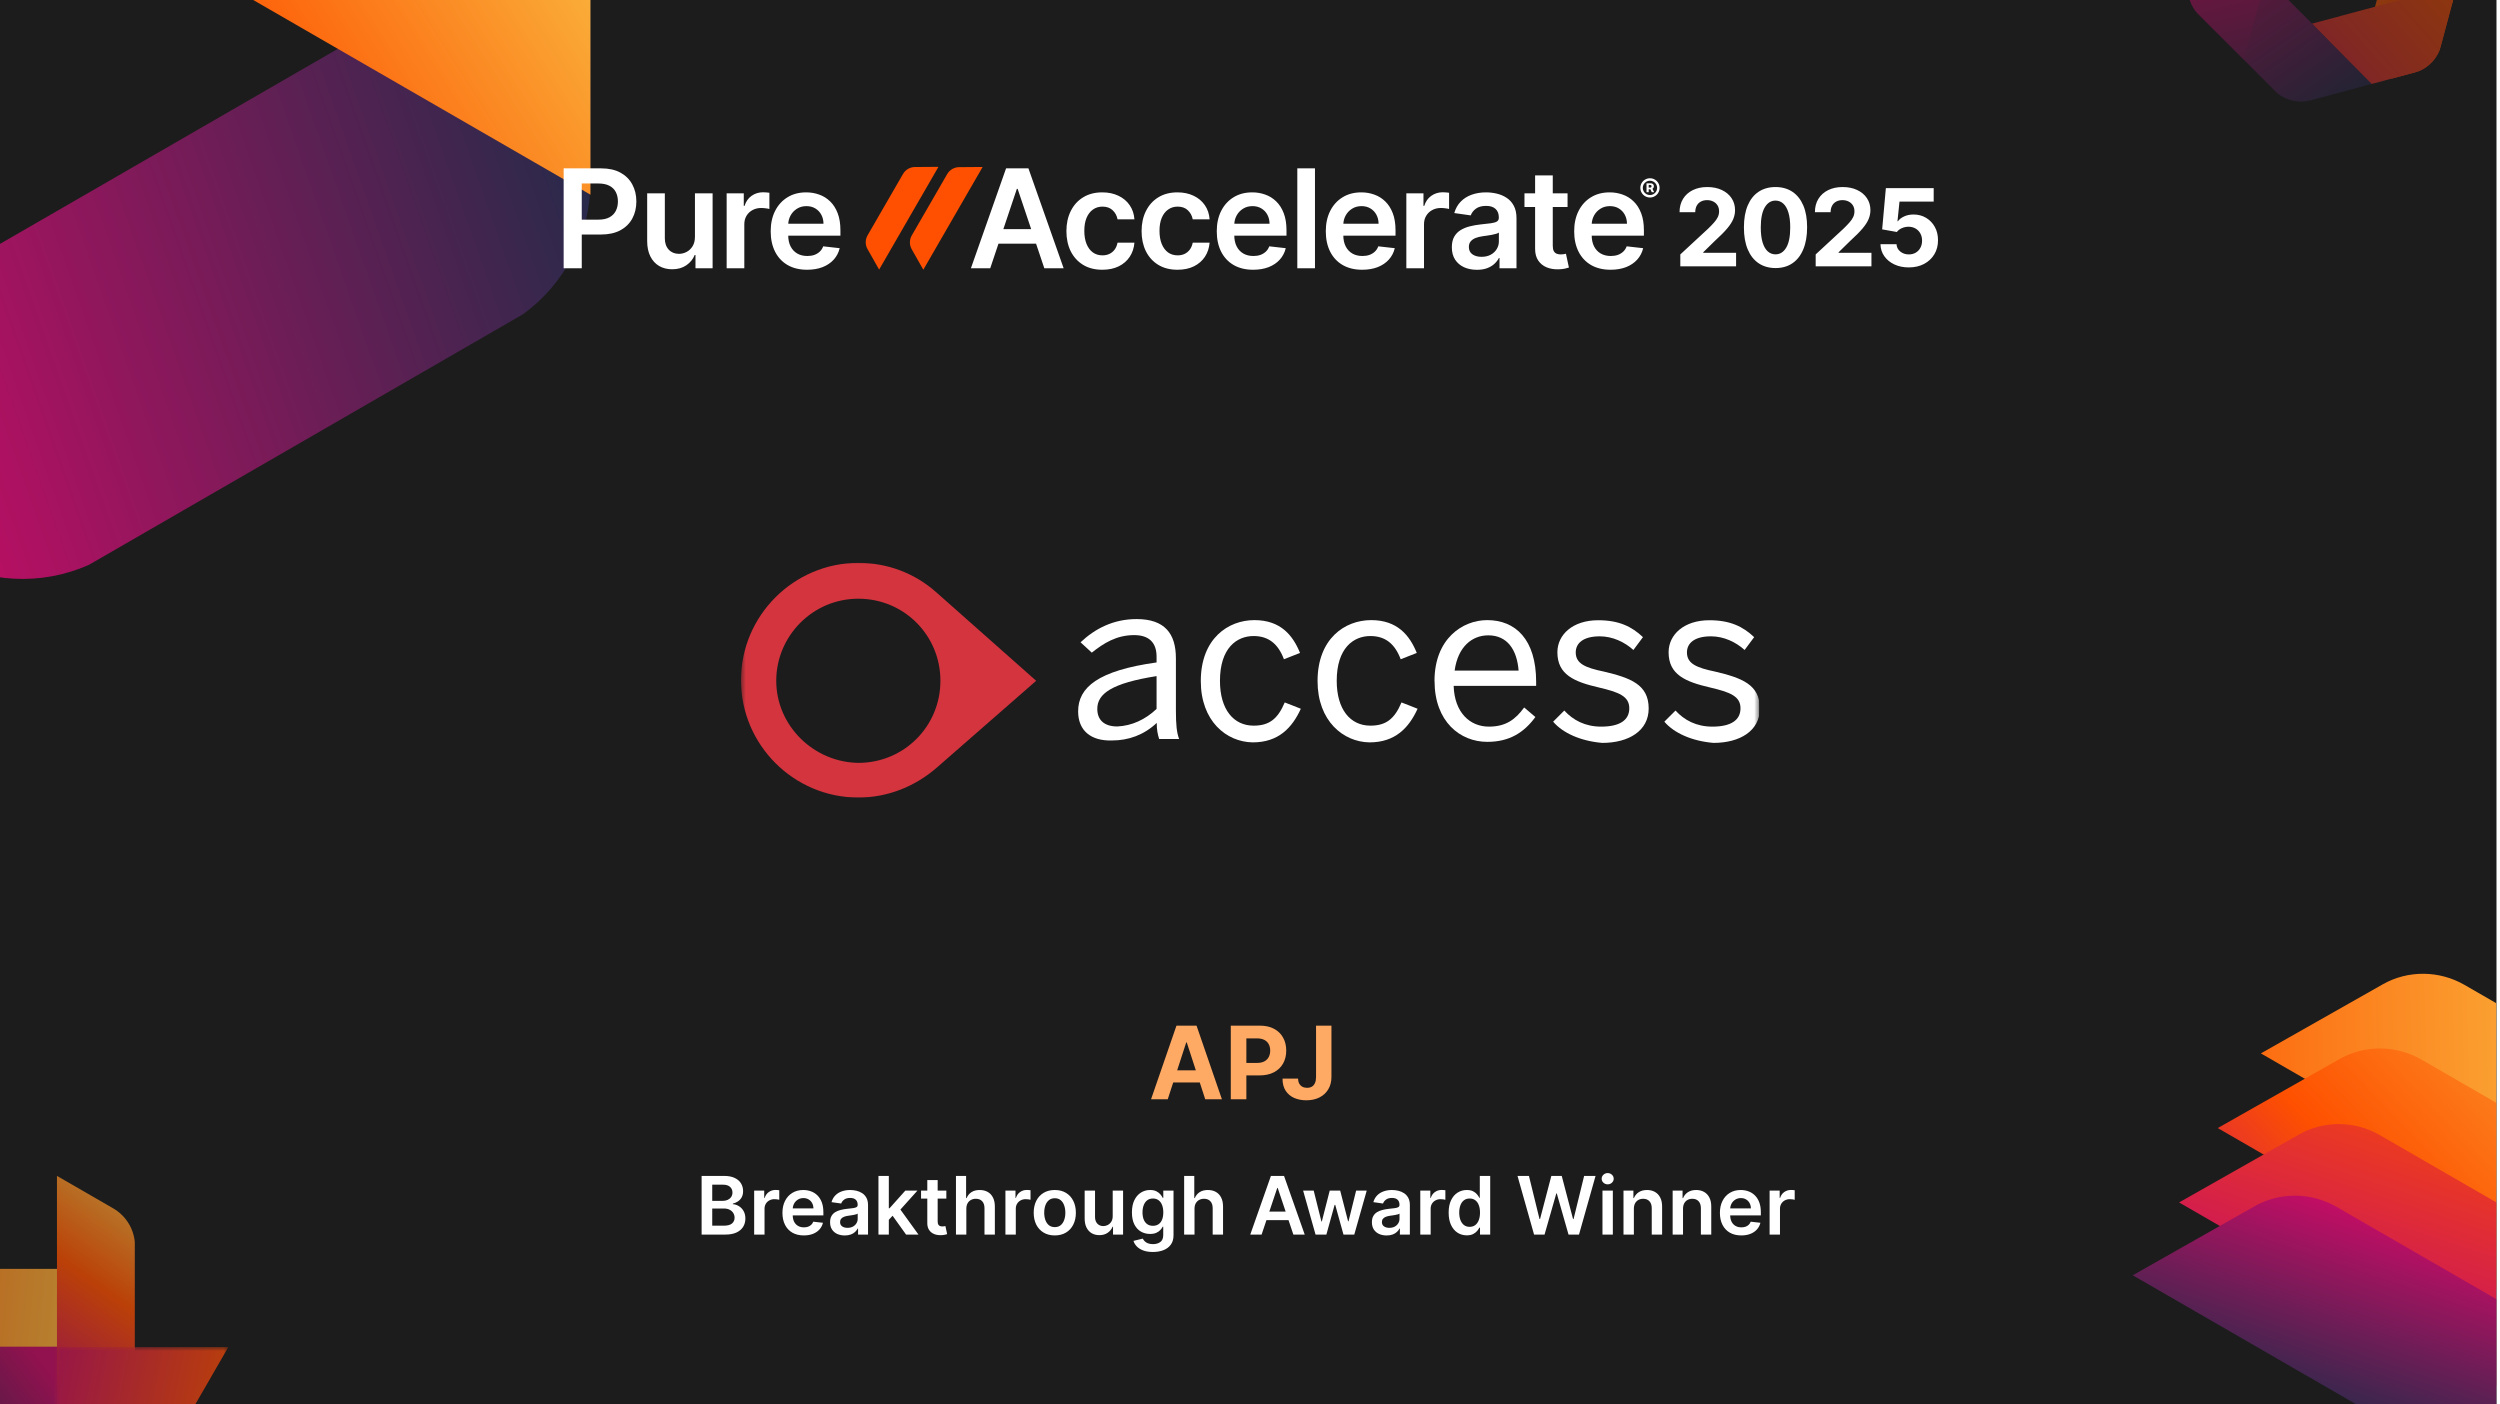<svg width="632" height="355" viewBox="0 0 632 355" fill="none" xmlns="http://www.w3.org/2000/svg">
<g clip-path="url(#clip0_9453_8678)">
<rect width="631.112" height="355" fill="white"/>
<g clip-path="url(#clip1_9453_8678)">
<rect width="648" height="364.5" transform="translate(-8 -5)" fill="#1C1C1C"/>
<path d="M295.202 277.9H290.984L297.411 259.282H302.484L308.902 277.9H304.684L300.02 263.536H299.875L295.202 277.9ZM294.938 270.582H304.902V273.655H294.938V270.582ZM311.143 277.9V259.282H318.488C319.901 259.282 321.104 259.552 322.098 260.091C323.091 260.624 323.849 261.367 324.37 262.318C324.898 263.264 325.161 264.355 325.161 265.591C325.161 266.827 324.895 267.918 324.361 268.864C323.828 269.809 323.055 270.545 322.043 271.073C321.037 271.6 319.819 271.864 318.388 271.864H313.707V268.709H317.752C318.51 268.709 319.134 268.579 319.625 268.318C320.122 268.052 320.491 267.685 320.734 267.218C320.982 266.745 321.107 266.203 321.107 265.591C321.107 264.973 320.982 264.433 320.734 263.973C320.491 263.506 320.122 263.145 319.625 262.891C319.128 262.63 318.498 262.5 317.734 262.5H315.079V277.9H311.143ZM332.698 259.282H336.588V272.264C336.588 273.464 336.319 274.506 335.779 275.391C335.246 276.276 334.504 276.958 333.552 277.436C332.601 277.915 331.495 278.155 330.234 278.155C329.113 278.155 328.095 277.958 327.179 277.564C326.27 277.164 325.549 276.558 325.016 275.745C324.482 274.927 324.219 273.9 324.225 272.664H328.143C328.155 273.155 328.255 273.576 328.443 273.927C328.637 274.273 328.901 274.539 329.234 274.727C329.573 274.909 329.973 275 330.434 275C330.919 275 331.328 274.897 331.661 274.691C332.001 274.479 332.258 274.17 332.434 273.764C332.61 273.358 332.698 272.858 332.698 272.264V259.282Z" fill="#FFAA64"/>
<g opacity="0.5" clip-path="url(#clip2_9453_8678)">
<path fill-rule="evenodd" clip-rule="evenodd" d="M575.715 23.568C578.062 25.465 581.194 26.148 584.147 25.356L599.694 21.191L557.631 -20.872L553.465 -5.326C552.674 -2.372 553.356 0.76 555.254 3.107L575.715 23.568Z" fill="url(#paint0_linear_9453_8678)"/>
<path d="M560.691 -32.494C561.774 -35.313 564.145 -37.471 567.1 -38.263L582.647 -42.429L567.251 15.03L555.87 3.649C553.707 1.486 552.732 -1.569 553.203 -4.551L560.691 -32.494Z" fill="url(#paint1_linear_9453_8678)"/>
<path fill-rule="evenodd" clip-rule="evenodd" d="M601.77 -43.505C599.423 -45.403 596.291 -46.085 593.337 -45.294L577.791 -41.128L619.853 0.935L624.019 -14.611C624.811 -17.565 624.128 -20.697 622.231 -23.044L601.77 -43.505Z" fill="url(#paint2_linear_9453_8678)"/>
<path d="M616.795 12.557C615.712 15.376 613.34 17.534 610.385 18.326L604.696 19.851L596.159 17.563L610.235 -34.968L621.615 -23.586C623.778 -21.423 624.753 -18.369 624.282 -15.386L616.795 12.557Z" fill="url(#paint3_linear_9453_8678)"/>
<path fill-rule="evenodd" clip-rule="evenodd" d="M611.237 18.098C614.056 17.015 616.214 14.642 617.006 11.687L621.172 -3.858L584.487 5.971L599.57 21.224L611.237 18.098Z" fill="url(#paint4_linear_9453_8678)"/>
</g>
<g clip-path="url(#clip3_9453_8678)" filter="url(#filter0_f_9453_8678)">
<path d="M623.041 248.985L649.445 264.23L675.152 279.072C681.559 282.77 685.562 289.6 685.622 296.886L685.908 332.321L571.548 266.296L602.378 248.825C608.718 245.234 616.634 245.286 623.041 248.985Z" fill="url(#paint5_linear_9453_8678)"/>
<path d="M612.142 267.864L638.546 283.109L664.253 297.95C670.66 301.649 674.663 308.479 674.723 315.765L675.008 351.2L560.649 285.175L591.479 267.704C597.819 264.113 605.735 264.165 612.142 267.864Z" fill="url(#paint6_linear_9453_8678)"/>
<path d="M601.571 286.933L627.569 301.943L652.88 316.556C659.188 320.198 663.129 326.922 663.189 334.096L663.469 368.985L550.872 303.977L581.227 286.776C587.469 283.24 595.263 283.291 601.571 286.933Z" fill="url(#paint7_linear_9453_8678)"/>
<path d="M590.653 305.082L617.058 320.327L642.765 335.169C649.171 338.868 653.174 345.697 653.235 352.983L653.52 388.418L539.16 322.393L569.991 304.922C576.331 301.331 584.247 301.384 590.653 305.082Z" fill="url(#paint8_linear_9453_8678)"/>
</g>
<g opacity="0.7">
<path fill-rule="evenodd" clip-rule="evenodd" d="M-5.274 337.464C-4.921 333.952 -2.902 330.792 0.194 329.004L14.4 320.802L14.4 383.601L0.194 375.399C-2.902 373.612 -4.921 370.451 -5.274 366.939L-5.274 337.464Z" fill="url(#paint9_linear_9453_8678)"/>
<path fill-rule="evenodd" clip-rule="evenodd" d="M17.308 320.768C20.821 321.121 23.982 323.14 25.769 326.236L33.972 340.443L-28.828 340.443L-20.625 326.236C-18.838 323.14 -15.677 321.121 -12.164 320.768L17.308 320.768Z" fill="url(#paint10_linear_9453_8678)"/>
<path fill-rule="evenodd" clip-rule="evenodd" d="M34.075 313.931C33.723 310.418 31.703 307.256 28.607 305.469L14.4 297.266L14.4 360.065L28.607 351.863C31.703 350.075 33.723 346.914 34.075 343.401L34.075 313.931Z" fill="url(#paint11_linear_9453_8678)"/>
<mask id="mask0_9453_8678" style="mask-type:alpha" maskUnits="userSpaceOnUse" x="14" y="340" width="44" height="21">
<rect x="14.435" y="340.527" width="43.261" height="19.725" fill="#D9D9D9"/>
</mask>
<g mask="url(#mask0_9453_8678)">
<path fill-rule="evenodd" clip-rule="evenodd" d="M11.597 360.202C8.084 359.849 4.923 357.83 3.136 354.734L-5.066 340.527H57.733L49.531 354.734C47.743 357.83 44.582 359.849 41.069 360.202L11.597 360.202Z" fill="url(#paint12_linear_9453_8678)"/>
</g>
</g>
<g clip-path="url(#clip4_9453_8678)" filter="url(#filter1_f_9453_8678)">
<path fill-rule="evenodd" clip-rule="evenodd" d="M132.272 79.403C142.878 71.682 149.264 59.3 149.264 46.008L149.264 -24.522L-76.035 105.555L-14.955 140.82C-3.444 147.465 10.473 148.126 22.462 142.801L132.272 79.403Z" fill="url(#paint13_linear_9453_8678)"/>
<path fill-rule="evenodd" clip-rule="evenodd" d="M22.471 -118.104C10.479 -123.433 -3.441 -122.774 -14.955 -116.126L-76.035 -80.862L149.263 49.214L149.263 -21.315C149.263 -34.61 142.874 -46.995 132.263 -54.715L22.471 -118.104Z" fill="url(#paint14_linear_9453_8678)"/>
</g>
<path d="M250.327 67.823H245.442L254.335 42.561H259.985L268.891 67.823H264.006L257.259 47.742H257.061L250.327 67.823ZM250.487 57.918H263.809V61.594H250.487V57.918ZM278.666 68.193C276.775 68.193 275.151 67.778 273.794 66.947C272.445 66.117 271.405 64.97 270.673 63.506C269.95 62.034 269.588 60.34 269.588 58.424C269.588 56.5 269.958 54.802 270.698 53.33C271.438 51.849 272.482 50.698 273.831 49.876C275.188 49.045 276.791 48.63 278.641 48.63C280.179 48.63 281.54 48.914 282.724 49.481C283.917 50.04 284.866 50.834 285.574 51.862C286.281 52.882 286.684 54.074 286.783 55.439H282.515C282.342 54.526 281.931 53.766 281.281 53.157C280.64 52.54 279.78 52.232 278.703 52.232C277.79 52.232 276.989 52.478 276.298 52.972C275.607 53.457 275.068 54.156 274.682 55.069C274.304 55.982 274.115 57.075 274.115 58.35C274.115 59.641 274.304 60.751 274.682 61.68C275.06 62.601 275.591 63.313 276.273 63.814C276.964 64.308 277.774 64.554 278.703 64.554C279.361 64.554 279.949 64.431 280.467 64.184C280.993 63.929 281.433 63.563 281.787 63.087C282.14 62.61 282.383 62.03 282.515 61.347H286.783C286.676 62.688 286.281 63.876 285.598 64.912C284.916 65.94 283.987 66.746 282.811 67.33C281.635 67.905 280.253 68.193 278.666 68.193ZM297.671 68.193C295.78 68.193 294.156 67.778 292.799 66.947C291.45 66.117 290.41 64.97 289.678 63.506C288.955 62.034 288.593 60.34 288.593 58.424C288.593 56.5 288.963 54.802 289.703 53.33C290.443 51.849 291.487 50.698 292.836 49.876C294.193 49.045 295.796 48.63 297.647 48.63C299.184 48.63 300.545 48.914 301.73 49.481C302.922 50.04 303.872 50.834 304.579 51.862C305.286 52.882 305.689 54.074 305.788 55.439H301.52C301.347 54.526 300.936 53.766 300.286 53.157C299.645 52.54 298.786 52.232 297.708 52.232C296.796 52.232 295.994 52.478 295.303 52.972C294.612 53.457 294.074 54.156 293.687 55.069C293.309 55.982 293.12 57.075 293.12 58.35C293.12 59.641 293.309 60.751 293.687 61.68C294.065 62.601 294.596 63.313 295.278 63.814C295.969 64.308 296.779 64.554 297.708 64.554C298.366 64.554 298.954 64.431 299.472 64.184C299.999 63.929 300.438 63.563 300.792 63.087C301.146 62.61 301.388 62.03 301.52 61.347H305.788C305.681 62.688 305.286 63.876 304.604 64.912C303.921 65.94 302.992 66.746 301.816 67.33C300.64 67.905 299.258 68.193 297.671 68.193ZM316.8 68.193C314.9 68.193 313.26 67.799 311.878 67.009C310.505 66.211 309.448 65.085 308.708 63.629C307.968 62.166 307.598 60.443 307.598 58.461C307.598 56.512 307.968 54.802 308.708 53.33C309.457 51.849 310.501 50.698 311.841 49.876C313.182 49.045 314.756 48.63 316.566 48.63C317.733 48.63 318.835 48.819 319.871 49.197C320.916 49.568 321.837 50.143 322.634 50.924C323.44 51.706 324.073 52.701 324.534 53.909C324.994 55.11 325.225 56.541 325.225 58.202V59.571H309.695V56.561H320.944C320.936 55.706 320.751 54.946 320.389 54.279C320.028 53.605 319.522 53.075 318.872 52.688C318.231 52.302 317.482 52.108 316.627 52.108C315.714 52.108 314.913 52.331 314.222 52.775C313.531 53.21 312.993 53.786 312.606 54.502C312.228 55.209 312.035 55.986 312.026 56.833V59.46C312.026 60.562 312.228 61.508 312.631 62.297C313.034 63.078 313.597 63.679 314.321 64.098C315.044 64.509 315.891 64.715 316.862 64.715C317.511 64.715 318.099 64.624 318.625 64.443C319.152 64.254 319.608 63.979 319.995 63.617C320.381 63.255 320.673 62.807 320.87 62.272L325.04 62.741C324.776 63.843 324.275 64.805 323.535 65.627C322.803 66.442 321.865 67.075 320.722 67.527C319.579 67.971 318.272 68.193 316.8 68.193ZM332.425 42.561V67.823H327.96V42.561H332.425ZM344.363 68.193C342.463 68.193 340.823 67.799 339.441 67.009C338.068 66.211 337.011 65.085 336.271 63.629C335.531 62.166 335.161 60.443 335.161 58.461C335.161 56.512 335.531 54.802 336.271 53.33C337.019 51.849 338.064 50.698 339.404 49.876C340.744 49.045 342.319 48.63 344.128 48.63C345.296 48.63 346.398 48.819 347.434 49.197C348.478 49.568 349.399 50.143 350.197 50.924C351.003 51.706 351.636 52.701 352.097 53.909C352.557 55.11 352.787 56.541 352.787 58.202V59.571H337.258V56.561H348.507C348.499 55.706 348.314 54.946 347.952 54.279C347.59 53.605 347.085 53.075 346.435 52.688C345.794 52.302 345.045 52.108 344.19 52.108C343.277 52.108 342.475 52.331 341.785 52.775C341.094 53.21 340.555 53.786 340.169 54.502C339.791 55.209 339.597 55.986 339.589 56.833V59.46C339.589 60.562 339.791 61.508 340.193 62.297C340.596 63.078 341.16 63.679 341.883 64.098C342.607 64.509 343.454 64.715 344.424 64.715C345.074 64.715 345.662 64.624 346.188 64.443C346.715 64.254 347.171 63.979 347.557 63.617C347.944 63.255 348.236 62.807 348.433 62.272L352.602 62.741C352.339 63.843 351.838 64.805 351.098 65.627C350.366 66.442 349.428 67.075 348.285 67.527C347.142 67.971 345.835 68.193 344.363 68.193ZM355.523 67.823V48.877H359.852V52.035H360.05C360.395 50.941 360.987 50.098 361.826 49.506C362.673 48.906 363.639 48.605 364.725 48.605C364.971 48.605 365.247 48.618 365.551 48.642C365.864 48.659 366.123 48.688 366.328 48.729V52.836C366.139 52.77 365.839 52.713 365.428 52.664C365.025 52.606 364.634 52.577 364.256 52.577C363.442 52.577 362.71 52.754 362.06 53.108C361.419 53.453 360.913 53.934 360.543 54.551C360.173 55.167 359.988 55.879 359.988 56.685V67.823H355.523ZM373.366 68.206C372.165 68.206 371.084 67.992 370.121 67.564C369.168 67.128 368.411 66.487 367.852 65.64C367.301 64.793 367.025 63.748 367.025 62.507C367.025 61.438 367.223 60.554 367.617 59.855C368.012 59.156 368.551 58.597 369.233 58.177C369.916 57.758 370.685 57.441 371.54 57.227C372.403 57.005 373.296 56.845 374.217 56.746C375.327 56.631 376.227 56.529 376.918 56.438C377.609 56.339 378.11 56.191 378.423 55.994C378.744 55.788 378.904 55.472 378.904 55.044V54.97C378.904 54.041 378.628 53.321 378.077 52.812C377.527 52.302 376.733 52.047 375.697 52.047C374.603 52.047 373.736 52.285 373.094 52.762C372.461 53.239 372.033 53.803 371.811 54.452L367.642 53.86C367.971 52.709 368.514 51.747 369.27 50.974C370.027 50.193 370.952 49.609 372.046 49.222C373.139 48.827 374.348 48.63 375.672 48.63C376.585 48.63 377.494 48.737 378.398 48.951C379.303 49.165 380.129 49.518 380.877 50.012C381.626 50.497 382.226 51.159 382.678 51.998C383.139 52.836 383.369 53.885 383.369 55.143V67.823H379.077V65.221H378.929C378.657 65.747 378.275 66.24 377.781 66.701C377.296 67.153 376.684 67.519 375.944 67.799C375.212 68.07 374.352 68.206 373.366 68.206ZM374.525 64.924C375.421 64.924 376.198 64.748 376.856 64.394C377.514 64.032 378.02 63.555 378.373 62.963C378.735 62.371 378.916 61.726 378.916 61.027V58.794C378.776 58.909 378.538 59.016 378.201 59.115C377.872 59.213 377.502 59.3 377.091 59.374C376.68 59.448 376.272 59.514 375.87 59.571C375.467 59.629 375.117 59.678 374.821 59.719C374.155 59.81 373.559 59.958 373.032 60.163C372.506 60.369 372.091 60.657 371.787 61.027C371.482 61.388 371.33 61.857 371.33 62.433C371.33 63.255 371.63 63.876 372.231 64.295C372.831 64.715 373.596 64.924 374.525 64.924ZM396.278 48.877V52.331H385.386V48.877H396.278ZM388.075 44.337H392.54V62.124C392.54 62.725 392.631 63.185 392.812 63.506C393.001 63.818 393.248 64.032 393.552 64.147C393.856 64.263 394.193 64.32 394.563 64.32C394.843 64.32 395.098 64.299 395.328 64.258C395.567 64.217 395.747 64.18 395.871 64.147L396.623 67.638C396.385 67.72 396.043 67.811 395.599 67.909C395.164 68.008 394.629 68.066 393.996 68.082C392.878 68.115 391.87 67.947 390.974 67.576C390.077 67.198 389.366 66.614 388.84 65.825C388.322 65.035 388.067 64.049 388.075 62.864V44.337ZM407.154 68.193C405.255 68.193 403.614 67.799 402.233 67.009C400.859 66.211 399.803 65.085 399.063 63.629C398.323 62.166 397.953 60.443 397.953 58.461C397.953 56.512 398.323 54.802 399.063 53.33C399.811 51.849 400.855 50.698 402.196 49.876C403.536 49.045 405.111 48.63 406.92 48.63C408.088 48.63 409.19 48.819 410.226 49.197C411.27 49.568 412.191 50.143 412.989 50.924C413.795 51.706 414.428 52.701 414.888 53.909C415.349 55.11 415.579 56.541 415.579 58.202V59.571H400.049V56.561H411.299C411.291 55.706 411.106 54.946 410.744 54.279C410.382 53.605 409.876 53.075 409.227 52.688C408.585 52.302 407.837 52.108 406.982 52.108C406.069 52.108 405.267 52.331 404.576 52.775C403.886 53.21 403.347 53.786 402.96 54.502C402.582 55.209 402.389 55.986 402.381 56.833V59.46C402.381 60.562 402.582 61.508 402.985 62.297C403.388 63.078 403.951 63.679 404.675 64.098C405.399 64.509 406.246 64.715 407.216 64.715C407.866 64.715 408.454 64.624 408.98 64.443C409.506 64.254 409.963 63.979 410.349 63.617C410.736 63.255 411.027 62.807 411.225 62.272L415.394 62.741C415.131 63.843 414.629 64.805 413.889 65.627C413.157 66.442 412.22 67.075 411.077 67.527C409.934 67.971 408.626 68.193 407.154 68.193Z" fill="white"/>
<path d="M416.237 48.594V46.345H417.349C417.475 46.345 417.595 46.374 417.709 46.431C417.824 46.486 417.918 46.568 417.989 46.678C418.062 46.787 418.099 46.922 418.099 47.083C418.099 47.243 418.061 47.38 417.986 47.494C417.911 47.606 417.813 47.691 417.693 47.75C417.576 47.809 417.452 47.839 417.322 47.839H416.545V47.433H417.188C417.267 47.433 417.34 47.404 417.407 47.345C417.474 47.286 417.507 47.199 417.507 47.083C417.507 46.961 417.474 46.876 417.407 46.827C417.34 46.778 417.27 46.754 417.197 46.754H416.791V48.594H416.237ZM417.648 47.549L418.178 48.594H417.568L417.066 47.549H417.648ZM417.111 49.935C416.774 49.935 416.458 49.872 416.164 49.746C415.869 49.62 415.61 49.446 415.387 49.222C415.163 48.999 414.988 48.739 414.862 48.445C414.736 48.15 414.673 47.834 414.673 47.497C414.673 47.16 414.736 46.844 414.862 46.55C414.988 46.255 415.163 45.996 415.387 45.773C415.61 45.549 415.869 45.374 416.164 45.248C416.458 45.122 416.774 45.059 417.111 45.059C417.449 45.059 417.764 45.122 418.059 45.248C418.354 45.374 418.613 45.549 418.836 45.773C419.06 45.996 419.234 46.255 419.36 46.55C419.486 46.844 419.549 47.16 419.549 47.497C419.549 47.834 419.486 48.15 419.36 48.445C419.234 48.739 419.06 48.999 418.836 49.222C418.613 49.446 418.354 49.62 418.059 49.746C417.764 49.872 417.449 49.935 417.111 49.935ZM417.111 49.31C417.444 49.31 417.748 49.229 418.022 49.067C418.297 48.904 418.515 48.686 418.678 48.411C418.842 48.135 418.924 47.83 418.924 47.497C418.924 47.164 418.842 46.86 418.678 46.586C418.515 46.31 418.297 46.09 418.022 45.928C417.748 45.765 417.444 45.684 417.111 45.684C416.776 45.684 416.471 45.765 416.197 45.928C415.923 46.09 415.703 46.31 415.539 46.586C415.376 46.86 415.295 47.164 415.295 47.497C415.295 47.83 415.376 48.134 415.539 48.408C415.703 48.683 415.923 48.902 416.197 49.067C416.471 49.229 416.776 49.31 417.111 49.31Z" fill="white"/>
<path d="M142.492 67.823V42.562H151.965C153.906 42.562 155.534 42.923 156.849 43.647C158.173 44.371 159.173 45.366 159.847 46.632C160.529 47.89 160.871 49.321 160.871 50.925C160.871 52.545 160.529 53.984 159.847 55.242C159.164 56.5 158.157 57.491 156.825 58.215C155.493 58.93 153.852 59.288 151.903 59.288H145.625V55.526H151.286C152.421 55.526 153.35 55.328 154.074 54.933C154.798 54.539 155.332 53.996 155.678 53.305C156.031 52.614 156.208 51.821 156.208 50.925C156.208 50.028 156.031 49.239 155.678 48.556C155.332 47.874 154.794 47.343 154.062 46.965C153.338 46.579 152.405 46.385 151.262 46.385H147.068V67.823H142.492ZM175.682 59.855V48.877H180.147V67.823H175.818V64.456H175.62C175.193 65.517 174.49 66.384 173.511 67.059C172.541 67.733 171.344 68.07 169.922 68.07C168.68 68.07 167.582 67.795 166.628 67.244C165.682 66.684 164.942 65.874 164.408 64.814C163.873 63.745 163.606 62.454 163.606 60.941V48.877H168.071V60.25C168.071 61.45 168.4 62.404 169.058 63.111C169.716 63.819 170.579 64.172 171.648 64.172C172.306 64.172 172.944 64.012 173.56 63.691C174.177 63.37 174.683 62.894 175.078 62.26C175.48 61.619 175.682 60.817 175.682 59.855ZM183.697 67.823V48.877H188.026V52.035H188.224C188.569 50.941 189.161 50.098 190 49.506C190.847 48.906 191.813 48.606 192.899 48.606C193.145 48.606 193.421 48.618 193.725 48.643C194.038 48.659 194.297 48.688 194.502 48.729V52.837C194.313 52.771 194.013 52.713 193.602 52.664C193.199 52.606 192.808 52.578 192.43 52.578C191.616 52.578 190.884 52.754 190.234 53.108C189.593 53.453 189.087 53.934 188.717 54.551C188.347 55.168 188.162 55.879 188.162 56.685V67.823H183.697ZM204.034 68.193C202.135 68.193 200.494 67.799 199.113 67.009C197.739 66.212 196.683 65.085 195.942 63.63C195.202 62.166 194.832 60.443 194.832 58.461C194.832 56.512 195.202 54.802 195.942 53.33C196.691 51.85 197.735 50.698 199.076 49.876C200.416 49.046 201.991 48.63 203.8 48.63C204.967 48.63 206.069 48.819 207.106 49.198C208.15 49.568 209.071 50.143 209.869 50.925C210.674 51.706 211.308 52.701 211.768 53.91C212.229 55.11 212.459 56.541 212.459 58.202V59.571H196.929V56.562H208.179C208.17 55.706 207.985 54.946 207.624 54.28C207.262 53.605 206.756 53.075 206.106 52.688C205.465 52.302 204.717 52.109 203.861 52.109C202.949 52.109 202.147 52.331 201.456 52.775C200.765 53.211 200.227 53.786 199.84 54.502C199.462 55.209 199.269 55.986 199.261 56.833V59.46C199.261 60.562 199.462 61.508 199.865 62.297C200.268 63.078 200.831 63.679 201.555 64.098C202.278 64.509 203.125 64.715 204.096 64.715C204.745 64.715 205.333 64.624 205.86 64.444C206.386 64.254 206.842 63.979 207.229 63.617C207.615 63.255 207.907 62.807 208.105 62.273L212.274 62.741C212.011 63.843 211.509 64.805 210.769 65.628C210.037 66.442 209.1 67.075 207.957 67.527C206.814 67.971 205.506 68.193 204.034 68.193Z" fill="white"/>
<path d="M424.783 67.331V64.318L431.823 57.8C432.422 57.22 432.924 56.699 433.329 56.235C433.741 55.772 434.054 55.318 434.266 54.873C434.478 54.423 434.585 53.937 434.585 53.415C434.585 52.836 434.453 52.337 434.189 51.918C433.925 51.493 433.564 51.168 433.107 50.943C432.65 50.711 432.132 50.595 431.552 50.595C430.947 50.595 430.419 50.718 429.969 50.962C429.518 51.207 429.17 51.558 428.926 52.015C428.681 52.472 428.559 53.016 428.559 53.647H424.59C424.59 52.353 424.883 51.23 425.468 50.277C426.054 49.324 426.875 48.587 427.931 48.065C428.987 47.544 430.204 47.283 431.581 47.283C432.998 47.283 434.231 47.534 435.28 48.036C436.336 48.532 437.157 49.221 437.743 50.103C438.328 50.985 438.621 51.996 438.621 53.135C438.621 53.882 438.473 54.619 438.177 55.347C437.887 56.074 437.369 56.882 436.622 57.771C435.876 58.653 434.823 59.712 433.464 60.948L430.577 63.777V63.913H438.882V67.331H424.783ZM448.851 67.766C447.19 67.759 445.761 67.35 444.563 66.539C443.372 65.728 442.455 64.553 441.811 63.014C441.173 61.476 440.858 59.625 440.864 57.462C440.864 55.305 441.183 53.467 441.82 51.947C442.464 50.428 443.382 49.272 444.573 48.48C445.77 47.682 447.196 47.283 448.851 47.283C450.505 47.283 451.928 47.682 453.119 48.48C454.317 49.279 455.237 50.438 455.881 51.957C456.525 53.47 456.844 55.305 456.837 57.462C456.837 59.631 456.515 61.485 455.871 63.024C455.234 64.563 454.32 65.738 453.129 66.549C451.938 67.36 450.512 67.766 448.851 67.766ZM448.851 64.299C449.984 64.299 450.888 63.729 451.564 62.589C452.24 61.45 452.575 59.741 452.569 57.462C452.569 55.962 452.414 54.712 452.105 53.715C451.803 52.717 451.371 51.967 450.811 51.465C450.258 50.962 449.604 50.711 448.851 50.711C447.724 50.711 446.823 51.275 446.147 52.401C445.471 53.528 445.13 55.215 445.123 57.462C445.123 58.981 445.274 60.249 445.577 61.266C445.886 62.277 446.321 63.037 446.881 63.545C447.441 64.048 448.098 64.299 448.851 64.299ZM459.003 67.331V64.318L466.043 57.8C466.642 57.22 467.144 56.699 467.55 56.235C467.962 55.772 468.274 55.318 468.486 54.873C468.699 54.423 468.805 53.937 468.805 53.415C468.805 52.836 468.673 52.337 468.409 51.918C468.145 51.493 467.784 51.168 467.327 50.943C466.87 50.711 466.352 50.595 465.773 50.595C465.167 50.595 464.64 50.718 464.189 50.962C463.738 51.207 463.391 51.558 463.146 52.015C462.901 52.472 462.779 53.016 462.779 53.647H458.81C458.81 52.353 459.103 51.23 459.689 50.277C460.275 49.324 461.095 48.587 462.151 48.065C463.207 47.544 464.424 47.283 465.802 47.283C467.218 47.283 468.451 47.534 469.5 48.036C470.556 48.532 471.377 49.221 471.963 50.103C472.549 50.985 472.842 51.996 472.842 53.135C472.842 53.882 472.694 54.619 472.397 55.347C472.108 56.074 471.589 56.882 470.843 57.771C470.096 58.653 469.043 59.712 467.685 60.948L464.797 63.777V63.913H473.102V67.331H459.003ZM482.54 67.602C481.175 67.602 479.958 67.35 478.89 66.848C477.827 66.346 476.984 65.654 476.359 64.772C475.735 63.89 475.41 62.879 475.384 61.74H479.44C479.485 62.506 479.807 63.127 480.406 63.603C481.004 64.08 481.716 64.318 482.54 64.318C483.197 64.318 483.776 64.173 484.278 63.883C484.787 63.587 485.183 63.178 485.466 62.657C485.756 62.129 485.901 61.524 485.901 60.842C485.901 60.146 485.752 59.535 485.456 59.007C485.167 58.479 484.764 58.067 484.249 57.771C483.734 57.474 483.145 57.323 482.482 57.317C481.903 57.317 481.339 57.436 480.792 57.674C480.251 57.912 479.829 58.237 479.527 58.649L475.809 57.983L476.746 47.553H488.836V50.972H480.193L479.681 55.926H479.797C480.145 55.437 480.67 55.031 481.371 54.709C482.073 54.387 482.859 54.226 483.728 54.226C484.919 54.226 485.981 54.507 486.915 55.067C487.848 55.627 488.585 56.396 489.126 57.375C489.667 58.347 489.934 59.467 489.928 60.735C489.934 62.068 489.625 63.253 489 64.289C488.382 65.319 487.517 66.13 486.403 66.723C485.295 67.308 484.008 67.602 482.54 67.602Z" fill="white"/>
<path fill-rule="evenodd" clip-rule="evenodd" d="M225.777 48.313L219.328 59.484C218.705 60.562 218.697 61.895 219.302 62.962L222.244 68.153L237.242 42.176L231.275 42.223C230.048 42.233 228.898 42.907 228.276 43.985L225.777 48.313ZM236.947 48.346L230.498 59.516C229.875 60.595 229.866 61.928 230.471 62.995L233.414 68.186L248.412 42.209L242.445 42.256C241.218 42.266 240.068 42.939 239.445 44.018L236.947 48.346Z" fill="#FE5000"/>
<path d="M177.368 312.1V297.271H183.045C184.116 297.271 185.007 297.44 185.717 297.778C186.431 298.111 186.964 298.567 187.317 299.146C187.674 299.726 187.853 300.382 187.853 301.116C187.853 301.719 187.737 302.236 187.505 302.665C187.273 303.09 186.962 303.435 186.571 303.701C186.18 303.966 185.743 304.157 185.26 304.273V304.418C185.787 304.447 186.291 304.608 186.774 304.903C187.261 305.192 187.66 305.603 187.968 306.134C188.277 306.665 188.432 307.307 188.432 308.06C188.432 308.827 188.246 309.517 187.874 310.131C187.503 310.739 186.943 311.219 186.194 311.571C185.446 311.924 184.505 312.1 183.371 312.1H177.368ZM180.054 309.855H182.943C183.919 309.855 184.621 309.67 185.05 309.298C185.485 308.921 185.702 308.439 185.702 307.85C185.702 307.41 185.594 307.015 185.376 306.662C185.159 306.305 184.85 306.025 184.449 305.822C184.049 305.615 183.571 305.511 183.016 305.511H180.054V309.855ZM180.054 303.578H182.712C183.175 303.578 183.593 303.493 183.964 303.324C184.336 303.15 184.628 302.907 184.84 302.593C185.058 302.274 185.166 301.898 185.166 301.463C185.166 300.889 184.964 300.416 184.558 300.044C184.157 299.673 183.561 299.487 182.77 299.487H180.054V303.578ZM190.653 312.1V300.978H193.194V302.832H193.31C193.513 302.19 193.861 301.695 194.353 301.348C194.85 300.995 195.417 300.819 196.054 300.819C196.199 300.819 196.361 300.826 196.54 300.841C196.723 300.85 196.875 300.867 196.996 300.891V303.303C196.885 303.264 196.709 303.23 196.467 303.201C196.231 303.167 196.001 303.15 195.779 303.15C195.301 303.15 194.872 303.254 194.491 303.462C194.114 303.665 193.817 303.947 193.6 304.309C193.383 304.671 193.274 305.089 193.274 305.562V312.1H190.653ZM203.203 312.317C202.088 312.317 201.125 312.085 200.314 311.622C199.508 311.154 198.887 310.493 198.453 309.638C198.019 308.779 197.801 307.768 197.801 306.604C197.801 305.46 198.019 304.456 198.453 303.592C198.892 302.723 199.505 302.047 200.292 301.565C201.079 301.077 202.003 300.833 203.065 300.833C203.751 300.833 204.398 300.944 205.006 301.167C205.619 301.384 206.159 301.722 206.628 302.18C207.101 302.639 207.472 303.223 207.743 303.932C208.013 304.637 208.148 305.477 208.148 306.452V307.256H199.032V305.489H205.636C205.631 304.987 205.522 304.541 205.31 304.15C205.098 303.754 204.801 303.443 204.419 303.216C204.043 302.989 203.604 302.875 203.101 302.875C202.566 302.875 202.095 303.006 201.69 303.266C201.284 303.522 200.968 303.86 200.741 304.28C200.519 304.695 200.406 305.151 200.401 305.649V307.191C200.401 307.838 200.519 308.393 200.756 308.856C200.992 309.315 201.323 309.667 201.747 309.913C202.172 310.155 202.669 310.275 203.239 310.275C203.62 310.275 203.966 310.222 204.274 310.116C204.583 310.005 204.851 309.843 205.078 309.631C205.305 309.419 205.476 309.155 205.592 308.842L208.04 309.117C207.885 309.764 207.591 310.328 207.156 310.811C206.727 311.289 206.176 311.661 205.505 311.926C204.834 312.187 204.067 312.317 203.203 312.317ZM213.566 312.324C212.861 312.324 212.227 312.199 211.662 311.948C211.102 311.692 210.658 311.316 210.33 310.818C210.006 310.321 209.844 309.708 209.844 308.979C209.844 308.352 209.96 307.833 210.192 307.422C210.424 307.012 210.74 306.684 211.14 306.438C211.541 306.192 211.992 306.006 212.494 305.88C213.001 305.75 213.525 305.656 214.066 305.598C214.717 305.53 215.246 305.47 215.651 305.417C216.057 305.359 216.351 305.272 216.535 305.156C216.723 305.035 216.817 304.85 216.817 304.599V304.555C216.817 304.01 216.655 303.587 216.332 303.288C216.009 302.989 215.543 302.839 214.935 302.839C214.293 302.839 213.783 302.979 213.407 303.259C213.035 303.539 212.784 303.87 212.654 304.251L210.206 303.904C210.4 303.228 210.718 302.663 211.162 302.209C211.606 301.751 212.149 301.408 212.791 301.181C213.433 300.949 214.143 300.833 214.92 300.833C215.456 300.833 215.989 300.896 216.52 301.022C217.051 301.147 217.536 301.355 217.976 301.644C218.415 301.929 218.767 302.318 219.033 302.81C219.303 303.303 219.438 303.918 219.438 304.657V312.1H216.919V310.572H216.832C216.672 310.881 216.448 311.171 216.158 311.441C215.873 311.707 215.514 311.921 215.079 312.085C214.65 312.245 214.145 312.324 213.566 312.324ZM214.247 310.398C214.773 310.398 215.229 310.295 215.615 310.087C216.001 309.875 216.298 309.595 216.506 309.247C216.718 308.9 216.824 308.521 216.824 308.11V306.8C216.742 306.867 216.602 306.93 216.404 306.988C216.211 307.046 215.994 307.097 215.753 307.14C215.511 307.184 215.272 307.222 215.036 307.256C214.799 307.29 214.594 307.319 214.421 307.343C214.03 307.396 213.68 307.483 213.371 307.604C213.062 307.724 212.818 307.893 212.639 308.11C212.461 308.323 212.371 308.598 212.371 308.936C212.371 309.419 212.548 309.783 212.9 310.029C213.252 310.275 213.701 310.398 214.247 310.398ZM224.463 308.61L224.456 305.446H224.876L228.873 300.978H231.936L227.019 306.452H226.476L224.463 308.61ZM222.074 312.1V297.271H224.695V312.1H222.074ZM229.054 312.1L225.434 307.039L227.2 305.192L232.189 312.1H229.054ZM239.236 300.978V303.006H232.843V300.978H239.236ZM234.421 298.314H237.042V308.755C237.042 309.107 237.095 309.377 237.202 309.566C237.313 309.749 237.457 309.875 237.636 309.942C237.815 310.01 238.012 310.044 238.23 310.044C238.394 310.044 238.543 310.032 238.679 310.007C238.819 309.983 238.925 309.962 238.997 309.942L239.439 311.991C239.299 312.04 239.099 312.093 238.838 312.151C238.582 312.209 238.268 312.242 237.897 312.252C237.24 312.271 236.649 312.172 236.123 311.955C235.597 311.733 235.179 311.39 234.87 310.927C234.566 310.464 234.416 309.884 234.421 309.189V298.314ZM244.288 305.583V312.1H241.667V297.271H244.23V302.868H244.361C244.621 302.241 245.024 301.746 245.57 301.384C246.12 301.017 246.82 300.833 247.67 300.833C248.442 300.833 249.115 300.995 249.69 301.319C250.264 301.642 250.708 302.115 251.022 302.738C251.341 303.36 251.5 304.121 251.5 305.019V312.1H248.879V305.424C248.879 304.676 248.686 304.094 248.3 303.679C247.918 303.259 247.383 303.049 246.692 303.049C246.229 303.049 245.814 303.15 245.447 303.353C245.085 303.551 244.8 303.838 244.592 304.215C244.39 304.591 244.288 305.048 244.288 305.583ZM254.172 312.1V300.978H256.713V302.832H256.829C257.032 302.19 257.38 301.695 257.872 301.348C258.369 300.995 258.936 300.819 259.573 300.819C259.718 300.819 259.88 300.826 260.059 300.841C260.242 300.85 260.394 300.867 260.515 300.891V303.303C260.404 303.264 260.228 303.23 259.986 303.201C259.75 303.167 259.52 303.15 259.298 303.15C258.82 303.15 258.391 303.254 258.009 303.462C257.633 303.665 257.336 303.947 257.119 304.309C256.902 304.671 256.793 305.089 256.793 305.562V312.1H254.172ZM266.649 312.317C265.563 312.317 264.622 312.078 263.826 311.6C263.029 311.122 262.411 310.454 261.972 309.595C261.537 308.735 261.32 307.731 261.32 306.583C261.32 305.434 261.537 304.427 261.972 303.563C262.411 302.699 263.029 302.028 263.826 301.55C264.622 301.072 265.563 300.833 266.649 300.833C267.736 300.833 268.677 301.072 269.473 301.55C270.27 302.028 270.885 302.699 271.32 303.563C271.759 304.427 271.979 305.434 271.979 306.583C271.979 307.731 271.759 308.735 271.32 309.595C270.885 310.454 270.27 311.122 269.473 311.6C268.677 312.078 267.736 312.317 266.649 312.317ZM266.664 310.217C267.253 310.217 267.745 310.056 268.141 309.732C268.537 309.404 268.831 308.965 269.024 308.414C269.222 307.864 269.321 307.251 269.321 306.575C269.321 305.895 269.222 305.279 269.024 304.729C268.831 304.174 268.537 303.732 268.141 303.404C267.745 303.076 267.253 302.912 266.664 302.912C266.06 302.912 265.558 303.076 265.158 303.404C264.762 303.732 264.465 304.174 264.267 304.729C264.074 305.279 263.978 305.895 263.978 306.575C263.978 307.251 264.074 307.864 264.267 308.414C264.465 308.965 264.762 309.404 265.158 309.732C265.558 310.056 266.06 310.217 266.664 310.217ZM281.292 307.422V300.978H283.913V312.1H281.372V310.123H281.256C281.005 310.746 280.592 311.255 280.018 311.651C279.448 312.047 278.746 312.245 277.91 312.245C277.182 312.245 276.537 312.083 275.977 311.76C275.422 311.431 274.988 310.956 274.674 310.333C274.36 309.706 274.203 308.948 274.203 308.06V300.978H276.824V307.654C276.824 308.359 277.017 308.919 277.404 309.334C277.79 309.749 278.297 309.957 278.924 309.957C279.31 309.957 279.684 309.863 280.046 309.674C280.409 309.486 280.705 309.206 280.937 308.834C281.174 308.458 281.292 307.987 281.292 307.422ZM291.445 316.502C290.504 316.502 289.695 316.374 289.02 316.119C288.344 315.868 287.801 315.53 287.39 315.105C286.98 314.68 286.695 314.209 286.536 313.693L288.896 313.121C289.003 313.338 289.157 313.553 289.36 313.765C289.563 313.983 289.835 314.161 290.178 314.301C290.526 314.446 290.962 314.518 291.489 314.518C292.232 314.518 292.847 314.337 293.335 313.975C293.822 313.618 294.066 313.029 294.066 312.209V310.102H293.936C293.801 310.372 293.603 310.649 293.342 310.934C293.086 311.219 292.746 311.458 292.321 311.651C291.901 311.844 291.373 311.941 290.736 311.941C289.881 311.941 289.106 311.74 288.411 311.34C287.721 310.934 287.171 310.331 286.76 309.53C286.355 308.723 286.152 307.715 286.152 306.503C286.152 305.282 286.355 304.251 286.76 303.411C287.171 302.566 287.723 301.927 288.419 301.492C289.114 301.053 289.888 300.833 290.743 300.833C291.394 300.833 291.93 300.944 292.35 301.167C292.775 301.384 293.113 301.647 293.364 301.956C293.615 302.26 293.806 302.547 293.936 302.817H294.081V300.978H296.666V312.281C296.666 313.232 296.439 314.019 295.985 314.641C295.531 315.264 294.911 315.73 294.124 316.039C293.337 316.348 292.444 316.502 291.445 316.502ZM291.467 309.884C292.022 309.884 292.495 309.749 292.886 309.479C293.277 309.209 293.574 308.82 293.777 308.313C293.979 307.806 294.081 307.198 294.081 306.488C294.081 305.789 293.979 305.175 293.777 304.649C293.579 304.123 293.284 303.715 292.893 303.426C292.507 303.131 292.032 302.984 291.467 302.984C290.883 302.984 290.395 303.136 290.004 303.44C289.613 303.744 289.319 304.162 289.121 304.693C288.923 305.219 288.824 305.817 288.824 306.488C288.824 307.169 288.923 307.765 289.121 308.277C289.324 308.784 289.62 309.18 290.011 309.464C290.407 309.744 290.892 309.884 291.467 309.884ZM301.973 305.583V312.1H299.352V297.271H301.915V302.868H302.045C302.306 302.241 302.709 301.746 303.255 301.384C303.805 301.017 304.505 300.833 305.354 300.833C306.127 300.833 306.8 300.995 307.375 301.319C307.949 301.642 308.393 302.115 308.707 302.738C309.026 303.36 309.185 304.121 309.185 305.019V312.1H306.564V305.424C306.564 304.676 306.371 304.094 305.984 303.679C305.603 303.259 305.067 303.049 304.377 303.049C303.914 303.049 303.498 303.15 303.132 303.353C302.77 303.551 302.485 303.838 302.277 304.215C302.074 304.591 301.973 305.048 301.973 305.583ZM318.934 312.1H316.067L321.288 297.271H324.604L329.832 312.1H326.964L323.004 300.312H322.888L318.934 312.1ZM319.029 306.286H326.848V308.443H319.029V306.286ZM332.57 312.1L329.428 300.978H332.1L334.055 308.798H334.156L336.155 300.978H338.797L340.796 308.755H340.904L342.83 300.978H345.51L342.36 312.1H339.63L337.545 304.584H337.393L335.307 312.1H332.57ZM350.54 312.324C349.835 312.324 349.2 312.199 348.636 311.948C348.076 311.692 347.632 311.316 347.303 310.818C346.98 310.321 346.818 309.708 346.818 308.979C346.818 308.352 346.934 307.833 347.166 307.422C347.398 307.012 347.714 306.684 348.114 306.438C348.515 306.192 348.966 306.006 349.468 305.88C349.975 305.75 350.499 305.656 351.04 305.598C351.691 305.53 352.22 305.47 352.625 305.417C353.031 305.359 353.325 305.272 353.509 305.156C353.697 305.035 353.791 304.85 353.791 304.599V304.555C353.791 304.01 353.629 303.587 353.306 303.288C352.983 302.989 352.517 302.839 351.909 302.839C351.266 302.839 350.757 302.979 350.381 303.259C350.009 303.539 349.758 303.87 349.628 304.251L347.18 303.904C347.373 303.228 347.692 302.663 348.136 302.209C348.58 301.751 349.123 301.408 349.765 301.181C350.407 300.949 351.117 300.833 351.894 300.833C352.43 300.833 352.963 300.896 353.494 301.022C354.025 301.147 354.51 301.355 354.95 301.644C355.389 301.929 355.741 302.318 356.007 302.81C356.277 303.303 356.412 303.918 356.412 304.657V312.1H353.892V310.572H353.806C353.646 310.881 353.422 311.171 353.132 311.441C352.847 311.707 352.488 311.921 352.053 312.085C351.624 312.245 351.119 312.324 350.54 312.324ZM351.221 310.398C351.747 310.398 352.203 310.295 352.589 310.087C352.975 309.875 353.272 309.595 353.48 309.247C353.692 308.9 353.798 308.521 353.798 308.11V306.8C353.716 306.867 353.576 306.93 353.378 306.988C353.185 307.046 352.968 307.097 352.727 307.14C352.485 307.184 352.246 307.222 352.01 307.256C351.773 307.29 351.568 307.319 351.394 307.343C351.003 307.396 350.653 307.483 350.345 307.604C350.036 307.724 349.792 307.893 349.613 308.11C349.435 308.323 349.345 308.598 349.345 308.936C349.345 309.419 349.521 309.783 349.874 310.029C350.226 310.275 350.675 310.398 351.221 310.398ZM359.048 312.1V300.978H361.589V302.832H361.705C361.908 302.19 362.255 301.695 362.748 301.348C363.245 300.995 363.812 300.819 364.449 300.819C364.594 300.819 364.756 300.826 364.934 300.841C365.118 300.85 365.27 300.867 365.391 300.891V303.303C365.28 303.264 365.103 303.23 364.862 303.201C364.626 303.167 364.396 303.15 364.174 303.15C363.696 303.15 363.267 303.254 362.885 303.462C362.509 303.665 362.212 303.947 361.995 304.309C361.778 304.671 361.669 305.089 361.669 305.562V312.1H359.048ZM370.801 312.295C369.928 312.295 369.146 312.071 368.455 311.622C367.765 311.173 367.22 310.522 366.819 309.667C366.418 308.813 366.218 307.775 366.218 306.554C366.218 305.318 366.421 304.275 366.826 303.426C367.236 302.571 367.789 301.927 368.484 301.492C369.179 301.053 369.954 300.833 370.809 300.833C371.46 300.833 371.996 300.944 372.416 301.167C372.836 301.384 373.169 301.647 373.415 301.956C373.661 302.26 373.852 302.547 373.987 302.817H374.096V297.271H376.724V312.1H374.146V310.348H373.987C373.852 310.618 373.657 310.905 373.401 311.209C373.145 311.509 372.807 311.764 372.387 311.977C371.967 312.189 371.438 312.295 370.801 312.295ZM371.533 310.145C372.088 310.145 372.561 309.995 372.952 309.696C373.343 309.392 373.64 308.97 373.842 308.429C374.045 307.888 374.146 307.258 374.146 306.539C374.146 305.82 374.045 305.195 373.842 304.664C373.644 304.133 373.35 303.72 372.959 303.426C372.573 303.131 372.097 302.984 371.533 302.984C370.948 302.984 370.461 303.136 370.07 303.44C369.679 303.744 369.385 304.164 369.187 304.7C368.989 305.236 368.89 305.849 368.89 306.539C368.89 307.234 368.989 307.855 369.187 308.4C369.389 308.941 369.686 309.368 370.077 309.682C370.473 309.991 370.958 310.145 371.533 310.145ZM387.811 312.1L383.626 297.271H386.515L389.187 308.168H389.325L392.178 297.271H394.806L397.666 308.176H397.796L400.468 297.271H403.357L399.172 312.1H396.522L393.553 301.695H393.437L390.462 312.1H387.811ZM405.104 312.1V300.978H407.725V312.1H405.104ZM406.422 299.4C406.007 299.4 405.649 299.262 405.35 298.987C405.051 298.707 404.901 298.372 404.901 297.981C404.901 297.585 405.051 297.249 405.35 296.974C405.649 296.694 406.007 296.554 406.422 296.554C406.842 296.554 407.199 296.694 407.493 296.974C407.793 297.249 407.942 297.585 407.942 297.981C407.942 298.372 407.793 298.707 407.493 298.987C407.199 299.262 406.842 299.4 406.422 299.4ZM413.042 305.583V312.1H410.42V300.978H412.926V302.868H413.056C413.312 302.245 413.72 301.751 414.28 301.384C414.845 301.017 415.542 300.833 416.372 300.833C417.14 300.833 417.808 300.998 418.378 301.326C418.952 301.654 419.397 302.13 419.71 302.752C420.029 303.375 420.186 304.13 420.181 305.019V312.1H417.56V305.424C417.56 304.681 417.367 304.099 416.981 303.679C416.599 303.259 416.071 303.049 415.395 303.049C414.936 303.049 414.528 303.15 414.171 303.353C413.819 303.551 413.541 303.838 413.338 304.215C413.141 304.591 413.042 305.048 413.042 305.583ZM425.467 305.583V312.1H422.846V300.978H425.351V302.868H425.481C425.737 302.245 426.145 301.751 426.705 301.384C427.27 301.017 427.967 300.833 428.797 300.833C429.565 300.833 430.233 300.998 430.803 301.326C431.377 301.654 431.822 302.13 432.135 302.752C432.454 303.375 432.611 304.13 432.606 305.019V312.1H429.985V305.424C429.985 304.681 429.792 304.099 429.406 303.679C429.024 303.259 428.496 303.049 427.82 303.049C427.361 303.049 426.953 303.15 426.596 303.353C426.244 303.551 425.966 303.838 425.764 304.215C425.566 304.591 425.467 305.048 425.467 305.583ZM440.194 312.317C439.079 312.317 438.116 312.085 437.305 311.622C436.499 311.154 435.879 310.493 435.444 309.638C435.01 308.779 434.793 307.768 434.793 306.604C434.793 305.46 435.01 304.456 435.444 303.592C435.884 302.723 436.497 302.047 437.283 301.565C438.07 301.077 438.995 300.833 440.057 300.833C440.742 300.833 441.389 300.944 441.997 301.167C442.61 301.384 443.151 301.722 443.619 302.18C444.092 302.639 444.464 303.223 444.734 303.932C445.004 304.637 445.14 305.477 445.14 306.452V307.256H436.024V305.489H442.627C442.622 304.987 442.514 304.541 442.301 304.15C442.089 303.754 441.792 303.443 441.411 303.216C441.034 302.989 440.595 302.875 440.093 302.875C439.557 302.875 439.086 303.006 438.681 303.266C438.275 303.522 437.959 303.86 437.732 304.28C437.51 304.695 437.397 305.151 437.392 305.649V307.191C437.392 307.838 437.51 308.393 437.747 308.856C437.983 309.315 438.314 309.667 438.739 309.913C439.164 310.155 439.661 310.275 440.23 310.275C440.612 310.275 440.957 310.222 441.266 310.116C441.575 310.005 441.843 309.843 442.07 309.631C442.296 309.419 442.468 309.155 442.584 308.842L445.031 309.117C444.877 309.764 444.582 310.328 444.148 310.811C443.718 311.289 443.168 311.661 442.497 311.926C441.826 312.187 441.058 312.317 440.194 312.317ZM447.357 312.1V300.978H449.899V302.832H450.014C450.217 302.19 450.565 301.695 451.057 301.348C451.554 300.995 452.121 300.819 452.759 300.819C452.903 300.819 453.065 300.826 453.244 300.841C453.427 300.85 453.579 300.867 453.7 300.891V303.303C453.589 303.264 453.413 303.23 453.171 303.201C452.935 303.167 452.706 303.15 452.483 303.15C452.006 303.15 451.576 303.254 451.195 303.462C450.818 303.665 450.521 303.947 450.304 304.309C450.087 304.671 449.978 305.089 449.978 305.562V312.1H447.357Z" fill="white"/>
</g>
<g clip-path="url(#clip5_9453_8678)">
<mask id="mask1_9453_8678" style="mask-type:luminance" maskUnits="userSpaceOnUse" x="187" y="142" width="258" height="60">
<path d="M444.781 142H187.22V202H444.781V142Z" fill="white"/>
</mask>
<g mask="url(#mask1_9453_8678)">
<mask id="mask2_9453_8678" style="mask-type:luminance" maskUnits="userSpaceOnUse" x="187" y="142" width="258" height="60">
<path d="M444.781 142H187.22V202H444.781V142Z" fill="white"/>
</mask>
<g mask="url(#mask2_9453_8678)">
<path d="M261.942 172.103L236.654 149.698C231.356 145.015 224.551 142.293 216.986 142.293C200.669 142.293 187.322 155.625 187.322 171.956C187.322 188.288 200.654 201.62 216.986 201.62C224.551 201.62 231.356 198.737 236.654 194.2L261.942 172.103ZM196.234 172.103C196.234 160.776 205.454 151.352 216.986 151.352C228.517 151.352 237.737 160.571 237.737 172.103C237.737 183.634 228.517 192.854 216.986 192.854C205.659 192.693 196.234 183.43 196.234 172.103Z" fill="#D3343E"/>
<path d="M272.552 179.83C272.552 173.756 277.601 169.527 292.381 167.464V166.015C292.381 162.356 290.376 160.556 286.718 160.556C282.283 160.556 279.049 162.561 276.005 164.991L273.166 162.371C276.825 158.917 281.464 156.503 287.332 156.503C294.444 156.503 297.269 160.161 297.269 166.439V179.566C297.269 183.225 297.474 185.23 298.088 186.825H293.04C292.63 185.595 292.425 184.41 292.425 182.756C289.176 185.8 285.313 187.191 281.098 187.191C275.801 187.352 272.552 184.717 272.552 179.83ZM292.381 179.215V170.917C281.054 172.717 277.396 175.352 277.396 179.215C277.396 182.054 279.196 183.649 282.444 183.649C286.147 183.488 289.557 181.893 292.381 179.215Z" fill="white"/>
<path d="M303.562 172.161C303.562 161.449 310.47 156.766 317.114 156.766C323.758 156.766 326.845 160.629 328.645 165.063L324.577 166.658C323.128 162.795 320.714 160.79 316.909 160.79C312.636 160.79 308.406 163.834 308.406 172.117C308.406 179.375 311.86 183.444 316.909 183.444C320.772 183.444 322.982 181.849 324.782 177.575L328.85 179.171C326.641 184.014 323.187 187.673 316.689 187.673C309.987 187.571 303.562 182.258 303.562 172.175" fill="white"/>
<path d="M333.079 172.161C333.079 161.449 339.987 156.766 346.63 156.766C353.274 156.766 356.362 160.629 358.162 165.063L354.094 166.658C352.645 162.795 350.23 160.79 346.426 160.79C342.152 160.79 337.923 163.834 337.923 172.117C337.923 179.375 341.377 183.444 346.426 183.444C350.289 183.444 352.499 181.849 354.299 177.575L358.367 179.171C356.157 184.014 352.704 187.673 346.206 187.673C339.562 187.571 333.079 182.258 333.079 172.175" fill="white"/>
<path d="M362.64 172.161C362.64 161.449 369.752 156.766 375.971 156.766C383.084 156.766 388.337 161.61 388.337 172.366V173.39H367.484C367.688 180.092 371.552 183.692 376.396 183.692C380.669 183.692 383.098 181.892 385.308 178.849L388.147 181.263C385.308 185.127 381.664 187.541 375.986 187.541C369.137 187.541 362.654 182.449 362.654 172.146M383.903 169.527C383.493 164.273 381.064 160.614 376.235 160.614C372.166 160.614 368.566 163.453 367.732 169.527H383.903Z" fill="white"/>
<path d="M392.61 182.464L395.449 179.625C397.659 182.04 400.703 183.693 404.771 183.693C409.41 183.693 411.884 182.098 411.884 179.054C411.884 176.01 409.264 174.986 404.215 173.801C397.937 172.352 393.708 170.552 393.708 164.888C393.708 160.454 397.571 156.796 404.01 156.796C409.264 156.796 412.513 158.391 415.337 161.069L412.923 164.318C410.713 162.313 407.669 160.864 404.42 160.864C400.147 160.864 398.347 162.664 398.347 164.932C398.347 167.771 400.762 168.796 405.459 169.776C412.162 171.371 416.786 173.025 416.786 179.098C416.786 184.762 411.737 187.805 405.049 187.805C399.532 187.337 395.054 185.288 392.64 182.449" fill="white"/>
<path d="M420.724 182.464L423.563 179.625C425.772 182.04 428.816 183.693 432.885 183.693C437.524 183.693 439.997 182.098 439.997 179.054C439.997 176.01 437.377 174.986 432.329 173.801C426.05 172.352 421.821 170.552 421.821 164.888C421.821 160.454 425.685 156.796 432.124 156.796C437.377 156.796 440.626 158.391 443.45 161.069L441.036 164.318C438.826 162.313 435.782 160.864 432.533 160.864C428.26 160.864 426.46 162.664 426.46 164.932C426.46 167.771 428.875 168.796 433.572 169.776C440.275 171.371 444.899 173.025 444.899 179.098C444.899 184.762 439.85 187.805 433.163 187.805C427.646 187.337 423.168 185.288 420.753 182.449" fill="white"/>
</g>
</g>
</g>
</g>
<defs>
<filter id="filter0_f_9453_8678" x="511.62" y="198.619" width="222.196" height="222.196" filterUnits="userSpaceOnUse" color-interpolation-filters="sRGB">
<feFlood flood-opacity="0" result="BackgroundImageFix"/>
<feBlend mode="normal" in="SourceGraphic" in2="BackgroundImageFix" result="shape"/>
<feGaussianBlur stdDeviation="7.69" result="effect1_foregroundBlur_9453_8678"/>
</filter>
<filter id="filter1_f_9453_8678" x="-164.862" y="-178.861" width="388.74" height="388.74" filterUnits="userSpaceOnUse" color-interpolation-filters="sRGB">
<feFlood flood-opacity="0" result="BackgroundImageFix"/>
<feBlend mode="normal" in="SourceGraphic" in2="BackgroundImageFix" result="shape"/>
<feGaussianBlur stdDeviation="16.931" result="effect1_foregroundBlur_9453_8678"/>
</filter>
<linearGradient id="paint0_linear_9453_8678" x1="618.892" y1="19.147" x2="580.415" y2="-36.517" gradientUnits="userSpaceOnUse">
<stop stop-color="#0D2F46"/>
<stop offset="0.928" stop-color="#C50D65"/>
</linearGradient>
<linearGradient id="paint1_linear_9453_8678" x1="630.638" y1="-60.968" x2="656.085" y2="37.204" gradientUnits="userSpaceOnUse">
<stop offset="0.02" stop-color="#FE5000"/>
<stop offset="0.311" stop-color="#C50D65"/>
<stop offset="0.9" stop-color="#0D2F46"/>
</linearGradient>
<linearGradient id="paint2_linear_9453_8678" x1="642.946" y1="-43.186" x2="559.987" y2="-73.26" gradientUnits="userSpaceOnUse">
<stop offset="0.109" stop-color="#F9BC42"/>
<stop offset="0.662" stop-color="#FE5000"/>
<stop offset="0.778" stop-color="#C50D65"/>
<stop offset="1" stop-color="#0D2F46"/>
</linearGradient>
<linearGradient id="paint3_linear_9453_8678" x1="609.059" y1="12.062" x2="556.111" y2="-52.797" gradientUnits="userSpaceOnUse">
<stop offset="0.147" stop-color="#FE5000"/>
<stop offset="0.583" stop-color="#F9BC42"/>
<stop offset="0.948" stop-color="#C50D65"/>
<stop offset="1" stop-color="#0D2F46"/>
</linearGradient>
<linearGradient id="paint4_linear_9453_8678" x1="569.567" y1="41.985" x2="654.659" y2="-33.578" gradientUnits="userSpaceOnUse">
<stop stop-color="#C50D65"/>
<stop offset="0.586" stop-color="#FE5000"/>
<stop offset="0.88" stop-color="#F9BC42"/>
<stop offset="1" stop-color="#0D2F46"/>
</linearGradient>
<linearGradient id="paint5_linear_9453_8678" x1="446.864" y1="267.375" x2="802.821" y2="257.487" gradientUnits="userSpaceOnUse">
<stop offset="0.014" stop-color="#F9BC42"/>
<stop offset="0.154" stop-color="#C50D65"/>
<stop offset="0.253" stop-color="#FE5000"/>
<stop offset="0.612" stop-color="#F9BC42"/>
<stop offset="0.998" stop-color="#F9BC42"/>
</linearGradient>
<linearGradient id="paint6_linear_9453_8678" x1="774.532" y1="329.798" x2="647.192" y2="451.754" gradientUnits="userSpaceOnUse">
<stop offset="0.056" stop-color="#F9BC42"/>
<stop offset="0.6" stop-color="#FE5000"/>
<stop offset="0.881" stop-color="#C50D65"/>
<stop offset="1" stop-color="#0D2F46"/>
</linearGradient>
<linearGradient id="paint7_linear_9453_8678" x1="708.721" y1="419.496" x2="790.991" y2="169.096" gradientUnits="userSpaceOnUse">
<stop offset="0.149" stop-color="#C50D65"/>
<stop offset="0.453" stop-color="#FE5000"/>
<stop offset="0.653" stop-color="#F9BC42"/>
<stop offset="1" stop-color="#0D2F46"/>
</linearGradient>
<linearGradient id="paint8_linear_9453_8678" x1="417.009" y1="108.89" x2="351.223" y2="302.987" gradientUnits="userSpaceOnUse">
<stop stop-color="#FE5000"/>
<stop offset="0.35" stop-color="#F9BC42"/>
<stop offset="0.627" stop-color="#C50D65"/>
<stop offset="0.932" stop-color="#0D2F46"/>
</linearGradient>
<linearGradient id="paint9_linear_9453_8678" x1="14.381" y1="482.507" x2="107.68" y2="411.052" gradientUnits="userSpaceOnUse">
<stop offset="0.225" stop-color="#FE5000"/>
<stop offset="0.273" stop-color="#F9BC42"/>
<stop offset="0.281" stop-color="#0D2F46"/>
<stop offset="0.692" stop-color="#C50D65"/>
</linearGradient>
<linearGradient id="paint10_linear_9453_8678" x1="-124.091" y1="330.605" x2="84.515" y2="351.368" gradientUnits="userSpaceOnUse">
<stop stop-color="#C50D65"/>
<stop offset="0.359" stop-color="#FE5000"/>
<stop offset="0.718" stop-color="#F9BC42"/>
<stop offset="1" stop-color="#0D2F46"/>
</linearGradient>
<linearGradient id="paint11_linear_9453_8678" x1="14.381" y1="267.334" x2="-45.674" y2="352.743" gradientUnits="userSpaceOnUse">
<stop offset="0.126" stop-color="#F9BC42"/>
<stop offset="0.395" stop-color="#FE5000"/>
<stop offset="0.69" stop-color="#C50D65"/>
<stop offset="1" stop-color="#0D2F46"/>
</linearGradient>
<linearGradient id="paint12_linear_9453_8678" x1="99.612" y1="306.905" x2="10.372" y2="288.256" gradientUnits="userSpaceOnUse">
<stop offset="0.333" stop-color="#FE5000"/>
<stop offset="0.905" stop-color="#C50D65"/>
</linearGradient>
<linearGradient id="paint13_linear_9453_8678" x1="-50.065" y1="1017.86" x2="526.608" y2="814.388" gradientUnits="userSpaceOnUse">
<stop offset="0.01" stop-color="#FE5000"/>
<stop offset="0.187" stop-color="#FB9A2E"/>
<stop offset="0.35" stop-color="#F9BC42"/>
<stop offset="0.521" stop-color="#C50D65"/>
<stop offset="0.89" stop-color="#0D2F46"/>
</linearGradient>
<linearGradient id="paint14_linear_9453_8678" x1="-68.684" y1="-104.636" x2="241.236" y2="-301.929" gradientUnits="userSpaceOnUse">
<stop offset="0.099" stop-color="#FE5000"/>
<stop offset="0.391" stop-color="#F9BC42"/>
<stop offset="0.793" stop-color="#C50D65"/>
<stop offset="0.97" stop-color="#0D2F46"/>
</linearGradient>
<clipPath id="clip0_9453_8678">
<rect width="631.112" height="355" fill="white"/>
</clipPath>
<clipPath id="clip1_9453_8678">
<rect width="648" height="364.5" fill="white" transform="translate(-8 -5)"/>
</clipPath>
<clipPath id="clip2_9453_8678">
<rect width="86.739" height="86.739" fill="white" transform="translate(536 -39.55) rotate(-15)"/>
</clipPath>
<clipPath id="clip3_9453_8678">
<rect width="140.139" height="140.139" fill="white" transform="translate(597.07 214) rotate(30)"/>
</clipPath>
<clipPath id="clip4_9453_8678">
<rect width="321.017" height="321.017" fill="white" transform="translate(-131 176.017) rotate(-90)"/>
</clipPath>
<clipPath id="clip5_9453_8678">
<rect width="257.561" height="60" fill="white" transform="translate(187.22 142)"/>
</clipPath>
</defs>
</svg>
